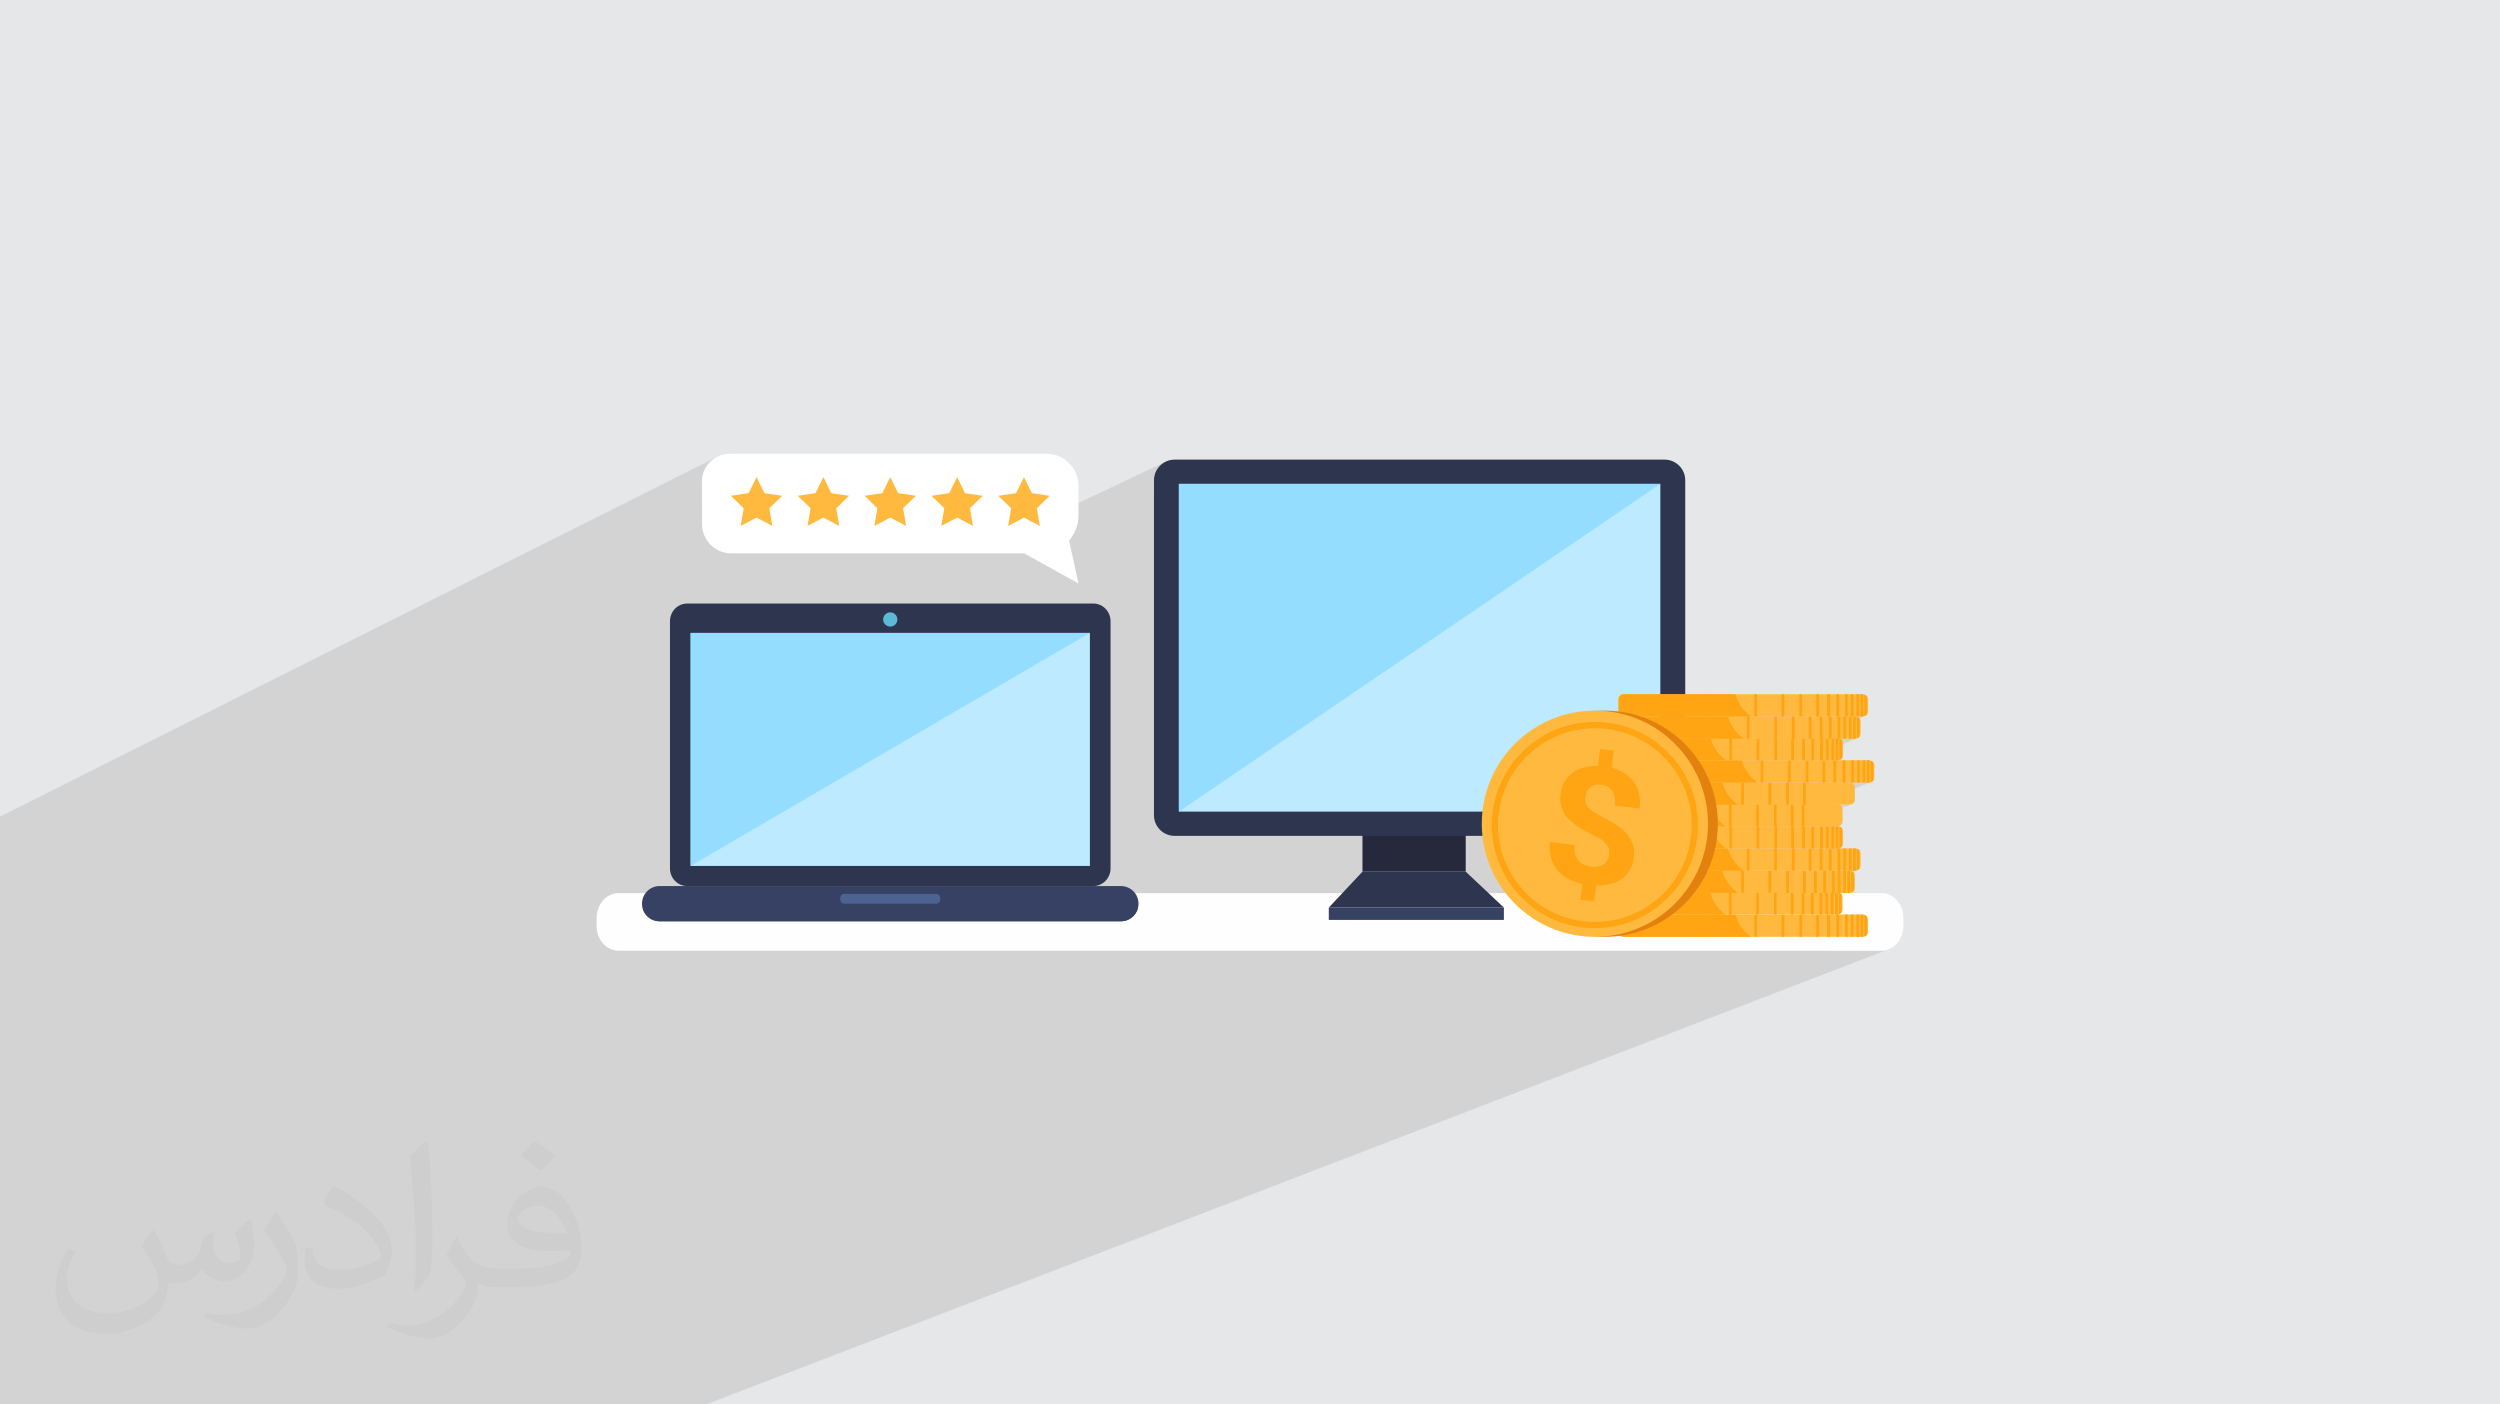<?xml version="1.0" encoding="UTF-8"?>
<!DOCTYPE svg PUBLIC "-//W3C//DTD SVG 1.1//EN" "http://www.w3.org/Graphics/SVG/1.1/DTD/svg11.dtd">
<!-- Creator: CorelDRAW 2020 (64-Bit) -->
<svg xmlns="http://www.w3.org/2000/svg" xml:space="preserve" width="94.192mm" height="52.917mm" version="1.1" style="shape-rendering:geometricPrecision; text-rendering:geometricPrecision; image-rendering:optimizeQuality; fill-rule:evenodd; clip-rule:evenodd"
viewBox="0 0 9404.92 5283.66"
 xmlns:xlink="http://www.w3.org/1999/xlink"
 xmlns:xodm="http://www.corel.com/coreldraw/odm/2003">
 <defs>
  <style type="text/css">
   <![CDATA[
    .fil0 {fill:#E6E7E8}
    .fil3 {fill:#FEFEFE}
    .fil10 {fill:#26293B;fill-rule:nonzero}
    .fil4 {fill:#2E354F;fill-rule:nonzero}
    .fil7 {fill:#364163;fill-rule:nonzero}
    .fil8 {fill:#4C6291;fill-rule:nonzero}
    .fil9 {fill:#5DBAD7;fill-rule:nonzero}
    .fil6 {fill:#94DDFF;fill-rule:nonzero}
    .fil5 {fill:#BDEAFF;fill-rule:nonzero}
    .fil13 {fill:#C0D8FB;fill-rule:nonzero}
    .fil15 {fill:#E2810E;fill-rule:nonzero}
    .fil14 {fill:#FFA412;fill-rule:nonzero}
    .fil12 {fill:#FFB93E;fill-rule:nonzero}
    .fil11 {fill:white;fill-rule:nonzero}
    .fil2 {fill:#373435;fill-opacity:0.031}
    .fil1 {fill:#2B2A29;fill-opacity:0.102}
   ]]>
  </style>
 </defs>
 <g id="Layer_x0020_1">
  <polygon class="fil0" points="-0,0 9404.92,0 9404.92,5283.66 -0,5283.66 "/>
  <path class="fil1" d="M1118.45 5283.66l-0.02 0 -4.29 0 -8.51 0 -0.67 0 -1.28 0 -2.58 0 -2.16 0 -8.5 0 -17.86 0 -0.28 0 -1.73 0 -0.02 0 -6.58 0 -5.91 0 -0.03 0 -1.78 0 -0.5 0 -0.37 0 -5.85 0 -3.35 0 -1.17 0 -3.25 0 -3.65 0 -0.41 0 -0.39 0 -2.73 0 -5.1 0 -1.79 0 -8.71 0 -3.9 0 -0.16 0 -5.16 0 -1.71 0 -1.52 0 -0.43 0 -9.47 0 -0.04 0 -4.97 0 -1.24 0 -6.94 0 -0.85 0 -0.69 0 -3.32 0 -0.09 0 -1.76 0 -4.84 0 -0.02 0 -1.57 0 -0.01 0 -0.13 0 -0.22 0 -1.15 0 -0.73 0 -0.66 0 -0.37 0 -0.83 0 -1.43 0 -1.26 0 -2.58 0 -4.6 0 -2.28 0 -5.84 0 -0.32 0 -0.74 0 -5.71 0 -2.44 0 -4.5 0 -3.56 0 -0.36 0 -1.15 0 -1.75 0 -1.71 0 -4.9 0 -0.13 0 -1.08 0 -7.22 0 -7.76 0 -8.08 0 -0.41 0 -1.55 0 -0.93 0 -7.42 0 -1 0 -1.47 0 -1.08 0 -15.53 0 -2.03 0 -2.8 0 -3.06 0 -0.03 0 -0.12 0 -0.02 0 -1.39 0 -0.01 0 -1.02 0 -1.53 0 -1.37 0 -2.25 0 -0.03 0 -1.59 0 -4.61 0 -2.88 0 -0.03 0 -1.93 0 -0.03 0 -3.52 0 -1.77 0 -2.26 0 -2 0 -2.82 0 -0.02 0 -0.05 0 -1.68 0 -1.8 0 -1.73 0 -0.34 0 -2.77 0 -0.4 0 -3.26 0 -4.36 0 -0.9 0 -0.53 0 -4.25 0 -1.89 0 -2.23 0 -10.04 0 -8.58 0 -4.38 0 -0.42 0 -3.58 0 -1.04 0 -3.79 0 -8.37 0 -6.59 0 -0.19 0 -1.86 0 -6.53 0 -1.94 0 -0.73 0 -0.67 0 -0.02 0 -1.12 0 -0.09 0 -0.67 0 -0.03 0 -1.48 0 -0.03 0 -13.04 0 -2.97 0 -0.71 0 -1.26 0 -0.7 0 -0.19 0 -0.14 0 -0.81 0 -0.07 0 -0.39 0 -0.67 0 -0.15 0 -0.05 0 -1.74 0 -1.65 0 -0.01 0 -0.13 0 -0.17 0 -0.31 0 -0.89 0 -0.02 0 -0.7 0 -0.48 0 -0.47 0 -0.88 0 -0.01 0 -5.19 0 -4.59 0 -4.6 0 -3.71 0 -1.39 0 -0.05 0 -2.37 0 -0.76 0 -4.22 0 -0.65 0 -0.89 0 -6.79 0 -5.73 0 -0.05 0 -0.35 0 -1.05 0 -0.38 0 -0.14 0 -0.02 0 -0.11 0 -1.56 0 -0.14 0 -6.05 0 -2.16 0 -3.71 0 -1.8 0 -3.13 0 -2.46 0 -7.41 0 -1.66 0 -3.06 0 -3.61 0 -1.76 0 -9.84 0 -5.23 0 -0.92 0 -2.13 0 -3.36 0 -2.88 0 -2.09 0 -0.81 0 -3.09 0 -0.05 0 -2.97 0 -1.94 0 -10.59 0 -1.05 0 -2.75 0 -2.24 0 -1.5 0 -0.02 0 -0.12 0 -3.97 0 -0.04 0 -1.81 0 -0.03 0 -0.85 0 -4.92 0 -5.98 0 -3.93 0 -5.07 0 -0.02 0 -0.17 0 -1.25 0 -0.77 0 -1.12 0 -1.23 0 -0.01 0 -1.66 0 -0.01 0 -1.91 0 -0.02 0 -0.71 0 -11.45 0 -1.38 0 -1.89 0 -5.12 0 -3.21 0 -6.54 0 -0.03 0 -0.23 0 -16.46 0 -1.18 0 -4.54 0 -0.41 0 -0.75 0 -8.43 0 -7.91 0 -4.63 0 -3.66 0 -0.03 0 -0.42 0 -12.33 0 -3.83 0 -1.85 0 -0.01 0 -2.69 0 -2.1 0 -1.12 0 -2.45 0 -1.89 0 -10.46 0 -1.23 0 -4.53 0 -3.18 0 -9.88 0 -9.16 0 -1.29 0 -2.32 0 -4.98 0 -3.41 0 -4.28 0 -0.61 0 -4.85 0 -2.92 0 -1.96 0 -5.92 0 -7.6 0 -0.67 0 -1.56 0 -13.41 0 -1.85 0 -6.18 0 -12.13 0 -1.65 0 -0.01 0 -0.62 0 -1.05 0 -3.35 0 -4.64 0 -8.31 0 -1.29 0 -21.96 0 -0.39 0 -14.15 0 -24.11 0 -3.18 0 -5.17 0 -2.16 0 -3.17 0 -1.95 0 -7.28 0 -6.21 0 -2.47 0 -34.09 0 -0.01 0 -1.86 0 -0.01 0 -28.37 0 -5.21 0 -19.04 0 -1.94 0 -9.79 0 -1.07 0 -27.42 0 -0.01 0 -1.78 0 -0.01 0 -8.04 0 -0.01 0 -0.74 0 -0.74 0 -0.02 0 -1.85 0 -0.03 0 -8.62 0 -1.21 0 -55.1 0 0 -2.62 0 -6.38 0 -0.82 0 -1.46 0 -0.11 0 -0.01 0 -0.75 0 -0.02 0 -8.4 0 -0.45 0 -8.13 0 -0.14 0 -1.34 0 -0.01 0 -0.78 0 -0.84 0 -1.83 0 -0.01 0 -2.91 0 -20.91 0 -12.18 0 -0.77 0 -8.36 0 -0.52 0 -3.17 0 -13.01 0 -86.89 0 -4.79 0 -49.84 0 -21.02 0 -51.75 0 -23.4 0 -18.72 0 -0.9 0 -135.56 0 -22.24 0 -11.63 0 -146.68 0 -6.92 0 -31.49 0 -0.01 0 -70.52 0 -8.41 0 -2.83 0 -6.49 0 -21.69 0 -17.66 0 -15.1 0 -23.86 0 -1.63 0 -146.04 0 -179.4 0 -146.67 0 -15.14 0 -9.71 0 -11.41 0 -14.05 0 -2.5 0 -21.89 0 -27.59 0 -14.87 0 -34.89 0 -2.61 0 -10.59 0 -21.04 0 -21.35 0 -15.05 0 -25.08 0 -10.43 0 -2.42 0 -6.8 0 -3.72 0 -17.13 0 -3.91 0 -11.64 0 -10.87 0 -14.41 0 -25.49 0 -11.46 0 -2.26 0 -6.28 0 -3.74 0 -0.41 0 -16.54 0 -4.5 0 -17.22 0 -6.47 0 -13.75 0 -25.9 0 -12.58 0 -2.04 0 -5.79 0 -4.56 0 -15.98 0 -4.86 0 -0.2 0 -24.92 0 -13.06 0 -26.33 0 -13.69 0 -1.85 0 -5.29 0 -4.97 0 -15.38 0 -5.68 0 -38.54 0 -0.09 0 -26.68 0 -21.23 0 -20.15 0 -77.89 0 -0.02 0 -58.61 2704.81 -1356.87 -17.75 9.64 -15.48 12.76 -12.76 15.47 -9.64 17.74 -6.09 19.61 -2.13 21.05 -0.03 0.01 0 85.31 205.08 -101.87 29.79 60.43 66.68 9.68 -13.03 12.71 168.1 -82.81 29.84 60.43 66.67 9.68 -11.62 11.32 166.64 -81.43 29.85 60.43 66.68 9.68 -10.33 10.07 165.4 -80.18 29.79 60.43 66.7 9.68 -9 8.77 164.02 -78.87 29.86 60.43 66.66 9.68 -48.26 47.04 8.71 50.73 479.49 -227.62 -13.21 7.17 -11.5 9.5 -9.51 11.5 -7.17 13.21 -4.53 14.6 -1.58 15.68 0 57.66 93.69 -44.16 1811.29 0 0 863.62 171.63 -72.21 0 36.02 85.81 -36.02 0 40.23 96.11 -40.23 0 42.82 102.61 -42.82 0 27.88 66.94 -27.88 0 26.32 63.3 -26.32 0 17.15 41.31 -17.15 0 14.29 34.45 -14.29 0 13.58 32.77 -13.58 0 8.98 21.67 -8.98 0 8.66 20.91 -8.66 0 6.53 15.74 -6.51 0 4.48 10.17 -4.2 0 0.02 -10.17 4.2 0 2.58 14.14 -5.85 0 10.99 10.17 -4.2 0 0.02 -10.17 4.2 0 11.66 13.87 -5.72 0 0.03 -13.87 5.72 0 58.4 0.01 0 1.52 -0.56 0.01 0 -0.01 0 -29.55 12.15 0 1.71 10.16 -4.18 0 0.02 -10.16 4.18 0 11.67 13.88 -5.7 0.02 0.04 -13.9 5.71 0 58.39 1.53 -0.55 -0.23 0.1 0.23 -0.09 -57.16 23.38 0 52 -0.98 1.12 -1.08 1.05 -1.16 0.98 -1.25 0.91 -1.33 0.82 -1.4 0.73 -1.46 0.65 -0.02 0 -23.66 9.65 0 6.04 34.45 -14.03 0 13.34 32.79 -13.34 0 8.81 21.66 -8.81 0 8.5 20.91 -8.5 0 6.38 15.72 -6.38 0 7 14.18 -5.76 0 22.58 13.86 -5.62 0 0.01 -13.86 5.62 0 58.51 1.5 -0.55 0.02 0 -211.45 85.36 128.95 0 0.5 0 0.49 -0.02 0.48 -0.02 0.48 -0.03 0.48 -0.04 0.47 -0.05 0.47 -0.06 0.47 -0.07 0.51 -0.08 0.51 -0.09 0.5 -0.1 0.5 -0.12 0.5 -0.12 0.49 -0.13 0.48 -0.15 0.47 -0.15 1.53 -0.56 -187.44 75.38 0 7.93 0.4 0 1.47 -0.59 0 0.59 8.31 0 -0.02 0.01 24.68 0 1.49 -0.6 0 0.6 31.28 0 1.5 -0.6 0 0.6 20.15 0 1.5 -0.6 0 0.6 19.41 0 1.5 -0.6 0 0.6 14.24 0 1.5 -0.6 0 0.6 4.47 0 0.49 0 0.48 -0.02 0.49 -0.02 0.48 -0.03 0.48 -0.05 0.48 -0.05 0.47 -0.06 0.47 -0.07 0.11 -0.01 0.1 -0.02 0.11 -0.01 0.1 -0.02 0.11 -0.02 0.1 -0.02 0.11 -0.02 0.11 -0.03 0.02 0 0.4 -0.07 0.4 -0.08 0.39 -0.09 0.39 -0.1 0.39 -0.1 0.39 -0.11 0.37 -0.12 0.37 -0.12 1.53 -0.55 -13.8 5.52 0 0.03 10.19 -4.08 0 0.02 -10.19 4.08 0 2.51 14.16 -5.67 1.53 0.56 1.47 0.65 1.4 0.74 1.33 0.83 1.25 0.9 1.16 0.98 1.07 1.05 0.98 1.12 0 11.61 3.69 -1.48 0.02 0.01 -3.71 1.49 0 55.87 -0.98 1.12 -1.08 1.05 -1.16 0.98 -1.25 0.91 -1.33 0.82 -1.4 0.74 -1.46 0.65 -8.15 3.25 0 7.01 21.64 -8.61 0 8.31 20.91 -8.31 0 6.25 15.73 -6.25 0 6.84 14.16 -5.62 1.53 0.56 1.47 0.65 1.4 0.74 1.32 0.83 1.25 0.9 1.16 0.98 1.07 1.05 0.98 1.12 0 11.61 3.71 -1.47 0.02 0.03 -3.73 1.48 0 55.85 -0.98 1.12 -1.08 1.05 -1.16 0.98 -1.24 0.91 -1.33 0.82 -1.39 0.74 -1.47 0.64 0 0.01 -22.99 9.08 0 16.36 13.89 -5.47 0.02 0.05 -13.91 5.48 0 58.63 1.53 -0.56 -0.3 0.12 0.3 -0.11 -47.77 18.75 0 4.61 13.89 -5.45 0 0.04 -13.89 5.45 0 58.65 1.53 -0.56 -0.81 0.32 0.81 -0.3 -4.57 1.79 3.71 0 0 0.02 22.55 0 0.05 -0.02 10.17 0 0 0.02 11.44 0 0.05 -0.02 10.17 0 0 0.02 10.68 0 0.05 -0.02 10.16 0 0 0.02 5.52 0 0.05 -0.02 6.34 0 0.49 0 0.49 0.02 0.48 0.02 0.48 0.03 0.48 0.04 0.48 0.05 0.47 0.06 0.43 0.07 0.04 -0.01 0 0.02 0 0.02 0.02 0 0.51 0.08 0.51 0.09 0.5 0.1 0.49 0.11 0.5 0.12 0.48 0.13 0.49 0.14 0.42 0.13 0.05 -0.02 1.54 0.56 1.47 0.65 1.4 0.75 1.32 0.82 1.25 0.91 1.16 0.97 1.07 1.05 0.98 1.12 0 0.03 0.01 0.01 0.83 1.12 0.73 1.17 0.64 1.22 0.52 1.26 0.42 1.3 0.3 1.34 0.19 1.37 0.06 1.36 0 0.04 0 47.14 -0.06 1.4 -0.19 1.37 -0.31 1.34 -0.41 1.3 -0.53 1.26 -0.63 1.22 -0.74 1.17 -0.82 1.12 -0.01 0 -0.97 1.12 -0.01 0 -1.07 1.05 -0.01 0 -1.15 0.98 -0.01 0 -1.23 0.9 -1.33 0.83 -0.01 0 -1.39 0.74 -0.01 0 -1.46 0.65 -140.31 54.34 203.19 0 16.62 -1.9 15.49 -5.42 -4454.35 1714.34 -11.43 0 -177.27 0 -0.01 0 -1.44 0 -5.09 0 -0.01 0 -7.91 0 -11.65 0 -6.51 0 -18.83 0 -28.49 0 -29.93 0 -21.42 0 -0.08 0 -14.39 0 -11.3 0 -0.1 0 -23.82 0 -0.09 0 -5.36 0 -0.05 0 -0.05 0 -3.88 0 -0.04 0 -5.48 0 -4.81 0 -0.03 0 -8.75 0 -9.28 0 -8.79 0 -9.92 0 -8.79 0 -12.65 0 -6.87 0 -3.21 0 -0.05 0 -0.04 0 -0.03 0 -1.31 0 -0.05 0 -2.62 0 -0.09 0 -1.4 0 -4.07 0 -4.73 0 -8.8 0 -3.35 0 -5.91 0 -2.88 0 -5.9 0 -9.91 0 -8.81 0 -2.27 0 -8.8 0 -8.13 0 -0.33 0 -8.79 0 -9.99 0 -10.96 0 -7.69 0 -1.11 0 -7.68 0 -3.5 0 -0.09 0 -10.11 0 -0.01 0 -0.1 0 -1.33 0 -2.64 0 -1.42 0 -4.02 0 -4.77 0 -0.07 0 -8.71 0 -0.19 0 -9.05 0 -3.02 0 -3.69 0 -2.03 0 -3.08 0 -6.77 0 -2.91 0 -5.83 0 -0.58 0 -7.06 0 -1.72 0 -10.06 0 -6.16 0 -2.57 0 -10.05 0 -5.97 0 -4.82 0 -8.73 0 -0.65 0 -5.98 0 -2.81 0 -0.96 0 -0.13 0 -4.06 0 -0.81 0 -11.32 0 -8.75 0 -8.69 0 -1.82 0 -0.01 0 -0.1 0 -1.35 0 -0.08 0 -2.59 0 -0.03 0 -2 0 -3.43 0 -3.55 0 -1.15 0 -4.17 0 -0.05 0 -4.46 0 -4.81 0 -2.74 0 -1.61 0 -1.51 0 -1.46 0 -5.72 0 -0.43 0 -2.07 0 -0.35 0 -0.18 0 -6.76 0 -1.5 0 -0.34 0 -6.67 0 -0.16 0 -3.1 0 -0.02 0 -15.21 0 -0.98 0 -8.69 0 -0.73 0 -4.58 0 -8.75 0 -4.24 0 -2.41 0 -8.69 0 -1.11 0 -8.51 0 -0.06 0 -0.01 0 -0.21 0 -8.4 0 -0.17 0 -8.1 0 -2.23 0 -5.77 0 -0.68 0 -18.31 0 -4.21 0 -6.26 0 -8.35 0 -0.41 0 -7.8 0 -2.34 0 -0.04 0 -0.83 0 -1.93 0 -0.69 0 -2.88 0 -3.29 0 -10.87 0 -4.13 0 -9.32 0 -1.51 0 -0.06 0 -0.11 0 -1.35 0 -0.74 0 -0.5 0 -0.47 0 -0.17 0 -0.73 0 -0.02 0 -1.87 0 -3.5 0 -4.71 0 -5.08 0 -3.55 0 -5.11 0 -0.17 0 -3.07 0 -0.76 0 -4.91 0 -1.94 0 -1.78 0 -5.7 0 -4.03 0 -3.99 0 -4.63 0 -0.26 0 -1.2 0 -10.65 0 -6.3 0 -0.77 0 -2.86 0 -5.76 0 -8.7 0 -6.34 0 -5.08 0 -0.46 0 -3.2 0 -5.03 0 -0.42 0 -8.53 0 -0.04 0 -1.09 0 -0.05 0 -6.15 0 -2.03 0 -8.48 0 -0.04 0 -6.67 0 -0.11 0 -1.85 0 -3.62 0 -2.2 0 -2.02 0 -2.14 0 -1.25 0 -9.77 0 -5.29 0 -0.03 0 -0.06 0 -0.13 0 -0.95 0 -0.02 0 -0.4 0 -2.6 0 -5.03 0 -2.38 0 -7.19 0 -1.5 0 -1.36 0 -0.85 0 -4.92 0 -1.21 0 -9.95 0 -1.54 0 -18.25 0 -3.9 0 -3.44 0 -9.84 0 -8.64 0 -0.61 0 -1.2 0 -7.49 0 -13.32 0 -4.98 0 -3.27 0 -0.34 0 -0.28 0 -2.39 0 -2.04 0 -11.9 0 -0.11 0 -1.36 0 -2.62 0 -5.54 0 -8.24 0 -0.35 0 -12.38 0 -8.63 0 -10.05 0 -0.02 0 -3.13 0 -10.6 0 -1.98 0 -0.18 0 -1.66 0 -0.19 0 -4.2 0 -6.73 0 -1.07 0 -9.94 0 -1.99 0 -18.38 0 -1.72 0 -1.03 0 -0.06 0 -0.01 0 -0.09 0 -0.03 0 -0.95 0 -0.41 0 -0.03 0 -0.78 0 -1.78 0 -0.02 0 -2.19 0 -0.04 0 -0.97 0 -0.82 0 -0.02 0 -0.46 0 -0.78 0 -0.02 0 -0.06 0 -0.67 0 -0.05 0 -3.83 0 -1.52 0 -6.97 0 -1.15 0 -2.16 0 -0.7 0 -2.06 0 -2.86 0 -5.67 0 -2.83 0 -5.62 0 -3.94 0 -8.48 0 -2.69 0 -4.29 0 -7.78 0 -4.08 0 -3.34 0 -1.2 0 -0.27 0 -2.07 0 -1.6 0 -4.87 0 -3.67 0 -8.21 0 -0.37 0 -3.1 0 -4.45 0 -0.05 0 -1.54 0 -0.36 0 -0.04 0 -0.48 0 -1.09 0 -0.47 0 -2.67 0 -3.73 0zm5863.09 -2091.53l0 0z"/>
  <path class="fil2" d="M578.49 4627.69c17.95,27.21 29.6,53.36 40.96,82.43 8.45,16.91 12.93,48.09 52.57,48.09 11.61,0 28.28,-3.42 43.06,-11.61 16.63,-8.73 29.32,-21.94 35.94,-42l15.85 -53.36 38.57 -19.02 2.64 2.64c-5.27,20.09 -6.59,39.36 -6.59,54.43 0,44.63 38.57,61.56 69.22,61.56 17.95,0 34.09,-8.73 34.09,-25.11 0,-21.13 -8.98,-57.06 -20.62,-89.29 17.95,-17.95 35.94,-35.94 56.53,-50.47l3.17 1.6c8.98,38.04 14,75.56 14,100.66 0,24.57 -10.83,51.79 -19.81,69.49 -18.49,34.87 -51.25,62.62 -90.87,62.62 -30.1,0 -63.65,-15.07 -86.66,-43.06l-1.32 0c-21.66,26.96 -55.22,51.25 -108.86,51.25l-16.63 0c-2.64,35.41 -10.29,60.49 -21.94,82.95 -31.95,62.34 -126.81,106.47 -216.1,106.47 -124.17,0 -186.51,-71.59 -186.51,-166.96 0,-58.91 19.27,-113.6 48.88,-152.42l24.29 10.04c-18.49,35.41 -30.91,68.68 -30.91,101.45 0,89.29 72.66,131.83 156.4,131.83 77.68,0 173.83,-49.41 191.28,-106.72 -6.59,-62.62 -30.1,-91.93 -66.04,-148.99 10.83,-19.02 24.83,-38.04 42.28,-58.38l3.17 0 0 0 0 0 -0.02 -0.09zm1432.13 -336.04c26.15,16.39 51.79,35.66 76.87,57.85 -14,19.81 -31.45,37.79 -53.11,53.64 -25.11,-20.34 -50.19,-37.79 -75.84,-56.27 17.42,-19.55 34.62,-38.29 52.04,-55.22l0 0 0 0 0 0 0 0 0 0 0.03 0zm13.47 244.11c-42.28,0 -76.87,27.75 -76.87,48.34 0,44.13 84.53,57.85 185.72,57.31 -12.68,-51.79 -57.06,-105.68 -108.86,-105.68l0.01 0.03zm-94.86 236.19c54.96,0 103.04,-1.6 139.74,-10.83 40.96,-10.29 75.56,-30.91 75.56,-45.17 0,-3.7 0,-8.19 -1.32,-11.89 -22.98,2.11 -49.41,2.11 -72.38,2.11 -74.49,0 -131.55,-16.91 -154.02,-58.66 -5.55,-11.61 -9.51,-24.57 -9.51,-39.36 0,-40.43 17.42,-79.79 48.09,-107 25.61,-22.45 53.89,-36.44 82.67,-36.44 52.04,0 93.51,41.75 122.57,107.54 15.85,35.94 26.68,77.4 26.68,129.72 0,34.87 -9.51,64.19 -31.17,85.85 -40.43,39.11 -114.92,53.89 -229.04,53.89l-51.79 0 0 0 -13.47 0c-28.28,0 -48.62,-5.02 -64.72,-17.42l-2.64 0c0.79,6.59 1.32,12.93 1.32,19.02 0,25.61 -8.45,58.38 -25.61,84.53 -50.72,75.3 -105.68,108.04 -153.24,108.04 -48.09,0 -107,-18.49 -160.11,-42.54l9.51 -18.49c17.17,7.13 40.96,11.89 73.7,11.89 85.85,0 198.66,-82.43 212.66,-163 -3.17,-6.59 -8.98,-15.32 -17.17,-24.57 -25.11,-29.85 -40.96,-54.68 -55.75,-80.83 12.68,-25.11 24.29,-45.17 35.13,-63.4l4.49 -0.53c36.72,74.77 69.99,117.55 144.23,117.55l11.61 0 0 0 53.89 0 0 0 0 0 0 0 0 0 0 0 0.09 0.01zm-371.98 79c6.34,-34.34 6.87,-72.91 6.87,-108.86l0 -53.36c0,-99.6 -12.68,-244.36 -22.98,-338.68 17.95,-19.27 43.06,-42 62.87,-57.31l5.81 1.6c13.47,118.62 16.63,256 16.63,383.06 0,33.3 -1.32,65.79 -4.49,89.55 -1.85,30.1 -19.27,52.83 -56.53,87.7l-8.19 -3.7zm-382.8 -157.19c1.85,46.77 24.83,83.49 105.15,83.49 49.93,0 92.19,-12.93 138.96,-35.13 8.45,-3.7 12.93,-8.73 12.93,-12.93 0,-29.32 -22.45,-68.15 -60.23,-103.55 -36.72,-33.3 -85.34,-62.62 -130.76,-82.18 -15.6,-6.59 -20.62,-13.47 -20.62,-20.09 0,-13.47 17.95,-41.75 32.77,-62.09l5.02 -0.53c52.04,27.21 110.17,67.64 153.24,112.53 39.11,41.47 63.4,83.49 63.4,129.19 0,33.81 -10.29,65.51 -26.96,95.11 -57.06,28.79 -117.83,50.72 -178.06,50.72 -73.17,0 -123.1,-34.34 -123.1,-114.92 0,-8.73 0,-22.19 3.17,-39.64l25.11 0 0 0 0 0 0 0 0 0 0 0 -0.02 0zm-132.37 -132.9l45.45 73.45c16.63,27.21 32.23,56.81 32.23,103.55l0 59.7c0,48.34 -30.91,100.13 -80.83,151.38 -39.11,34.62 -73.7,49.41 -105.68,49.41 -47.55,0 -101.98,-14.79 -164.85,-41.75l7.13 -18.49c19.81,5.27 42.79,9.77 71.06,9.77 90.36,-0.53 182.8,-66.57 225.08,-147.15 5.02,-9.26 6.87,-17.95 6.87,-24.04 0,-9.26 -5.02,-19.55 -8.98,-28.79 -22.98,-43.31 -48.62,-82.95 -76.87,-119.68 14.79,-23.25 29.6,-45.7 45.7,-67.9l3.7 0.53 0 0 0 0 0 0 0 0 0 0 -0.02 0.01z"/>
  <g id="_2689856762384">
   <path class="fil3" d="M2326.94 3359.9l4751.02 0c45.56,0 82.51,41.7 82.51,93.12l0 30.49c0,51.4 -36.94,93.12 -82.51,93.12l-4751.02 0c-45.54,0 -82.49,-41.72 -82.49,-93.14l0 -30.46c0,-51.44 36.94,-93.14 82.51,-93.14l-0.02 0.01z"/>
   <g>
    <path class="fil4" d="M4177.84 3266.72c0,36.76 -28.88,66.56 -64.49,66.56l-1528.46 0c-35.64,0 -64.49,-29.79 -64.49,-66.56l0 -929.61c0,-36.77 28.88,-66.57 64.49,-66.57l1528.46 0c35.62,0 64.49,29.79 64.49,66.57l0 929.61z"/>
    <polygon class="fil5" points="4100.15,3257.59 2598.11,3257.59 2598.11,2381 4100.15,2381 "/>
    <polygon class="fil6" points="2598.11,3257.59 2598.11,2381 4100.15,2381 "/>
    <path class="fil7" d="M4283.03 3399.57c0,36.61 -29.68,66.28 -66.29,66.28l-1735.27 0c-36.62,0 -66.3,-29.68 -66.3,-66.28 0,-36.62 29.7,-66.3 66.3,-66.3l1735.27 0c36.61,0 66.29,29.67 66.29,66.3z"/>
    <path class="fil7" d="M2417.84 3417.64c7.88,27.79 33.32,48.22 63.64,48.22l1735.27 0c30.31,0 55.77,-20.41 63.64,-48.22l-1862.56 0 0 0z"/>
    <path class="fil8" d="M3537.56 3381.21c0,10.12 -6.52,18.36 -14.58,18.36l-347.75 0c-8.06,0 -14.58,-8.2 -14.58,-18.36 0,-10.1 6.52,-18.32 14.58,-18.32l347.75 0c8.06,0 14.58,8.2 14.58,18.32z"/>
    <path class="fil9" d="M3375.89 2330.4c0,14.8 -11.98,26.79 -26.79,26.79 -14.77,0 -26.75,-11.99 -26.75,-26.79 0,-14.79 11.99,-26.79 26.75,-26.79 14.8,0 26.79,12 26.79,26.79z"/>
   </g>
   <g>
    <polygon class="fil10" points="5513.97,3279.14 5125.55,3279.14 5125.55,3118.7 5513.97,3118.7 "/>
    <polygon class="fil4" points="5513.97,3279.14 5125.55,3279.14 4998.88,3414.24 5657.53,3414.24 "/>
    <path class="fil4" d="M6339.84 3066.75c0,42.94 -34.82,77.77 -77.76,77.77l-1843.14 0c-42.94,0 -77.77,-34.83 -77.77,-77.77l0 -1259.88c0,-42.95 34.83,-77.76 77.77,-77.76l1843.14 0c42.94,0 77.76,34.83 77.76,77.76l0 1259.88z"/>
    <polygon class="fil5" points="6246.14,3053.25 4434.86,3053.25 4434.86,1820.36 6246.14,1820.36 "/>
    <polygon class="fil6" points="4434.86,3053.25 4434.86,1820.36 6246.14,1820.36 "/>
    <polygon class="fil7" points="4998.88,3460.68 5657.53,3460.68 5657.53,3414.24 4998.88,3414.24 "/>
   </g>
   <g>
    <path class="fil11" d="M2640.96 1811.5c0,-57.68 46.81,-104.47 104.51,-104.47l1191.19 0c66.62,0 120.58,53.99 120.58,120.58l0 111.58c0,35.83 -13.42,68.66 -35.42,93.77l35.42 162.04 -204.43 -113.28 -1101.48 0c-60.97,0 -110.39,-49.4 -110.39,-110.34l0 -159.9 0.03 0.02z"/>
    <g>
     <polygon class="fil12" points="3852.2,1794.95 3822.4,1855.38 3755.67,1865.06 3803.94,1912.1 3792.55,1978.51 3852.2,1947.15 3911.86,1978.51 3900.46,1912.1 3948.72,1865.06 3882.06,1855.38 "/>
     <polygon class="fil12" points="3600.68,1794.95 3570.8,1855.38 3504.14,1865.06 3552.4,1912.1 3541.01,1978.51 3600.68,1947.15 3660.32,1978.51 3648.93,1912.1 3697.17,1865.06 3630.47,1855.38 "/>
     <polygon class="fil12" points="3349.08,1794.95 3319.28,1855.38 3252.61,1865.06 3300.86,1912.1 3289.48,1978.51 3349.08,1947.15 3408.73,1978.51 3397.34,1912.1 3445.61,1865.06 3378.93,1855.38 "/>
     <polygon class="fil12" points="3097.55,1794.95 3067.74,1855.38 3001.03,1865.06 3049.29,1912.1 3037.88,1978.51 3097.55,1947.15 3157.19,1978.51 3145.8,1912.1 3194.06,1865.06 3127.4,1855.38 "/>
     <polygon class="fil12" points="2846.01,1794.95 2816.16,1855.38 2749.48,1865.06 2797.75,1912.1 2786.36,1978.51 2846.01,1947.15 2905.66,1978.51 2894.26,1912.1 2942.49,1865.06 2875.81,1855.38 "/>
    </g>
   </g>
   <g>
    <path class="fil13" d="M6118.6 3417.78l-333.36 0 0 -364.17c0,-86.34 69.99,-156.34 156.36,-156.34l29.69 0c81.35,0 147.31,65.96 147.31,147.31l0 373.2z"/>
    <path class="fil13" d="M6716.1 3157.52l-157.35 0 0 -171.93c0,-40.75 33.04,-73.8 73.82,-73.8l14 0c38.42,0 69.55,31.13 69.55,69.55l0 176.16 -0.02 0.01z"/>
    <path class="fil12" d="M7027.4 3458.69l0 47.18c0,3.76 -1.37,7.25 -3.68,10.16 -2.49,3.07 -6.01,5.45 -10.17,6.82 -1.27,0.42 -2.58,0.73 -3.95,0.94 -1.25,0.18 -2.53,0.29 -3.83,0.29l-895.21 0c-11.54,0 -21.06,-7.69 -21.65,-17.25 0,-0.31 -0.02,-0.63 -0.02,-0.94l0 -47.18c0,-0.31 0.02,-0.63 0.02,-0.94 0.59,-9.57 10.09,-17.24 21.65,-17.24l895.21 0c1.31,0 2.59,0.09 3.83,0.3 1.37,0.2 2.68,0.51 3.95,0.92 4.17,1.37 7.7,3.76 10.17,6.82 2.34,2.92 3.68,6.39 3.68,10.16l0 -0.04z"/>
    <path class="fil14" d="M6587.82 3524.08l-479.61 0c-10.3,0 -18.78,-7.7 -19.3,-17.26 0,-0.31 -0.02,-0.62 -0.02,-0.94l0 -47.18c0,-0.31 0.02,-0.63 0.02,-0.94 0.52,-9.57 9.01,-17.23 19.3,-17.23l420.71 0c6.73,24.6 22.38,58.62 58.9,83.57l0 -0.02z"/>
    <polygon class="fil14" points="6908.31,3524.08 6918.49,3524.08 6918.49,3440.51 6908.31,3440.51 "/>
    <polygon class="fil14" points="6873.86,3524.08 6884.04,3524.08 6884.04,3440.51 6873.86,3440.51 "/>
    <polygon class="fil14" points="6832.56,3524.08 6842.74,3524.08 6842.74,3440.51 6832.56,3440.51 "/>
    <polygon class="fil14" points="6769.25,3524.08 6779.43,3524.08 6779.43,3440.51 6769.25,3440.51 "/>
    <polygon class="fil14" points="6702.31,3524.08 6712.49,3524.08 6712.49,3440.51 6702.31,3440.51 "/>
    <polygon class="fil14" points="6599.7,3524.08 6609.85,3524.08 6609.85,3440.51 6599.7,3440.51 "/>
    <polygon class="fil14" points="6503.58,3524.08 6513.75,3524.08 6513.75,3440.51 6503.58,3440.51 "/>
    <polygon class="fil14" points="6417.77,3524.08 6427.95,3524.08 6427.95,3440.51 6417.77,3440.51 "/>
    <polygon class="fil14" points="6941.08,3524.08 6951.26,3524.08 6951.26,3440.51 6941.08,3440.51 "/>
    <polygon class="fil14" points="6962.75,3524.08 6972.92,3524.08 6972.92,3440.51 6962.75,3440.51 "/>
    <polygon class="fil14" points="6983.66,3524.08 6993.82,3524.08 6993.82,3440.51 6983.66,3440.51 "/>
    <path class="fil14" d="M7009.57 3440.79l0 82.99c-1.25,0.18 -2.53,0.3 -3.83,0.3l-6.34 0 0 -83.57 6.34 0c1.31,0 2.59,0.08 3.83,0.3l0 -0.02z"/>
    <path class="fil14" d="M7023.71 3448.53l0 67.51c-2.49,3.07 -6.02,5.45 -10.17,6.82l0 -81.15c4.17,1.37 7.7,3.76 10.17,6.82z"/>
    <path class="fil12" d="M6931.71 3375.12l0 47.18c0,3.76 -1.37,7.25 -3.71,10.16 -2.49,3.07 -6.02,5.45 -10.17,6.82 -1.28,0.42 -2.59,0.74 -3.96,0.94 -1.25,0.18 -2.53,0.29 -3.82,0.29l-895.22 0c-11.53,0 -21.06,-7.69 -21.63,-17.27 -0.02,-0.31 -0.03,-0.63 -0.03,-0.94l0 -47.18c0,-0.31 0.02,-0.63 0.03,-0.94 0.57,-9.57 10.09,-17.24 21.63,-17.24l895.22 0c0.59,0 1.16,0 1.73,0.06 0.23,0.02 0.49,0.05 0.7,0.06 0.28,0.03 0.55,0.05 0.81,0.1l0.57 0.1c1.37,0.19 2.69,0.51 3.96,0.92l0.56 0.19 0.55 0.19c0.37,0.13 0.73,0.3 1.11,0.45 0.19,0.1 0.39,0.18 0.6,0.3l0.56 0.28c0.37,0.18 0.71,0.36 1.04,0.54 0.37,0.22 0.74,0.45 1.1,0.7 0.3,0.18 0.58,0.37 0.86,0.57l0.05 0.05 0.56 0.4c0.52,0.43 1.06,0.89 1.56,1.37l0.42 0.43 0.43 0.42c0.27,0.31 0.53,0.63 0.81,0.94 2.35,2.9 3.71,6.4 3.71,10.16l0 -0.04z"/>
    <path class="fil14" d="M6492.09 3440.51l-479.59 0c-10.31,0 -18.78,-7.7 -19.3,-17.27 -0.02,-0.32 -0.03,-0.63 -0.03,-0.94l0 -47.19c0,-0.31 0.01,-0.63 0.03,-0.94 0.52,-9.57 9.01,-17.23 19.3,-17.23l420.69 0c0.19,0.67 0.37,1.37 0.57,2.05 7.03,24.41 22.82,57.24 58.33,81.52l0 0.01z"/>
    <polygon class="fil14" points="6812.6,3440.51 6822.77,3440.51 6822.77,3356.93 6812.6,3356.93 "/>
    <polygon class="fil14" points="6778.15,3440.51 6788.32,3440.51 6788.32,3356.93 6778.15,3356.93 "/>
    <polygon class="fil14" points="6736.84,3440.51 6747.03,3440.51 6747.03,3356.93 6736.84,3356.93 "/>
    <polygon class="fil14" points="6673.53,3440.51 6683.69,3440.51 6683.69,3356.93 6673.53,3356.93 "/>
    <polygon class="fil14" points="6606.6,3440.51 6616.77,3440.51 6616.77,3356.93 6606.6,3356.93 "/>
    <polygon class="fil14" points="6503.97,3440.51 6514.14,3440.51 6514.14,3356.93 6503.97,3356.93 "/>
    <polygon class="fil14" points="6407.86,3440.51 6418.03,3440.51 6418.03,3356.93 6407.86,3356.93 "/>
    <polygon class="fil14" points="6322.07,3440.51 6332.23,3440.51 6332.23,3356.93 6322.07,3356.93 "/>
    <polygon class="fil14" points="6845.37,3440.51 6855.56,3440.51 6855.56,3356.93 6845.37,3356.93 "/>
    <polygon class="fil14" points="6867.03,3440.51 6877.2,3440.51 6877.2,3356.93 6867.03,3356.93 "/>
    <polygon class="fil14" points="6887.93,3440.51 6898.11,3440.51 6898.11,3356.93 6887.93,3356.93 "/>
    <path class="fil14" d="M6913.85 3357.2l0 83c-1.25,0.19 -2.54,0.28 -3.83,0.28l-6.34 0 0 -83.57 6.34 0c1.3,0 2.59,0.11 3.83,0.29z"/>
    <path class="fil14" d="M6927.99 3364.96l0 67.49c-2.49,3.07 -6.02,5.45 -10.17,6.82l0 -81.15c4.17,1.37 7.69,3.77 10.17,6.82l0 0.02z"/>
    <path class="fil12" d="M6977.95 3293.59l0 47.19c0,3.77 -1.37,7.28 -3.71,10.16 -2.47,3.05 -6.02,5.46 -10.17,6.81 -1.25,0.43 -2.6,0.74 -3.95,0.94 -1.25,0.18 -2.5,0.3 -3.83,0.3l-895.21 0c-3.6,0 -7.01,-0.76 -9.99,-2.06 -6.33,-2.79 -10.86,-8.13 -11.57,-14.37 -0.03,-0.28 -0.06,-0.56 -0.06,-0.83 0,-0.31 -0.03,-0.63 -0.03,-0.94l0 -47.18c0,-0.31 0.02,-0.63 0.03,-0.94 0.58,-9.57 10.09,-17.23 21.65,-17.23l895.21 0c1.32,0 2.59,0.09 3.83,0.29 1.36,0.22 2.71,0.52 3.95,0.94 4.16,1.34 7.73,3.73 10.17,6.81 2.35,2.92 3.71,6.39 3.71,10.15l-0.02 -0.05z"/>
    <path class="fil14" d="M6538.34 3358.97l-479.59 0c-3.21,0 -6.24,-0.76 -8.91,-2.05 -5.66,-2.8 -9.71,-8.14 -10.34,-14.38 -0.03,-0.28 -0.06,-0.56 -0.06,-0.83 0,-0.31 -0.04,-0.63 -0.04,-0.94l0 -47.18c0,-0.31 0.02,-0.63 0.04,-0.94 0.52,-9.57 9.01,-17.23 19.3,-17.23l420.71 0c6.52,23.92 21.51,56.78 55.96,81.51 0.96,0.71 1.95,1.37 2.93,2.06l0.01 -0.02z"/>
    <polygon class="fil14" points="6858.85,3358.97 6869.01,3358.97 6869.01,3275.4 6858.85,3275.4 "/>
    <polygon class="fil14" points="6824.4,3358.97 6834.56,3358.97 6834.56,3275.4 6824.4,3275.4 "/>
    <polygon class="fil14" points="6783.09,3358.97 6793.27,3358.97 6793.27,3275.4 6783.09,3275.4 "/>
    <polygon class="fil14" points="6719.79,3358.97 6729.96,3358.97 6729.96,3275.4 6719.79,3275.4 "/>
    <polygon class="fil14" points="6652.84,3358.97 6663.02,3358.97 6663.02,3275.4 6652.84,3275.4 "/>
    <polygon class="fil14" points="6550.2,3358.97 6560.4,3358.97 6560.4,3275.4 6550.2,3275.4 "/>
    <polygon class="fil14" points="6454.11,3358.97 6464.28,3358.97 6464.28,3275.4 6454.11,3275.4 "/>
    <polygon class="fil14" points="6368.32,3358.97 6378.49,3358.97 6378.49,3275.4 6368.32,3275.4 "/>
    <polygon class="fil14" points="6891.63,3358.97 6901.8,3358.97 6901.8,3275.4 6891.63,3275.4 "/>
    <polygon class="fil14" points="6913.27,3358.97 6923.45,3358.97 6923.45,3275.4 6913.27,3275.4 "/>
    <polygon class="fil14" points="6934.21,3358.97 6944.35,3358.97 6944.35,3275.4 6934.21,3275.4 "/>
    <path class="fil14" d="M6960.1 3275.7l0 82.99c-1.25,0.18 -2.5,0.3 -3.83,0.3l-6.34 0 0 -83.57 6.34 0c1.32,0 2.59,0.1 3.83,0.3l0 -0.02z"/>
    <path class="fil14" d="M6974.23 3283.44l0 67.5c-2.47,3.08 -6.02,5.47 -10.17,6.82l0 -81.14c4.16,1.37 7.73,3.74 10.17,6.82z"/>
    <path class="fil12" d="M6999.39 3210.02l0 47.19c0,3.77 -1.36,7.28 -3.71,10.16 -2.49,3.05 -6.01,5.46 -10.16,6.81 -1.29,0.43 -2.6,0.74 -3.96,0.94 -1.25,0.18 -2.5,0.28 -3.83,0.28l-895.21 0c-11.54,0 -21.04,-7.7 -21.63,-17.25 -0.02,-0.31 -0.04,-0.63 -0.04,-0.94l0 -47.19c0,-0.31 0.02,-0.63 0.04,-0.94 0.54,-8.86 8.71,-16.09 19.08,-17.1 0.84,-0.08 1.67,-0.13 2.56,-0.13l895.22 0c1.31,0 2.58,0.1 3.82,0.3 1.37,0.19 2.69,0.51 3.96,0.94 4.16,1.35 7.69,3.74 10.17,6.8 2.35,2.92 3.71,6.4 3.71,10.16l-0.02 -0.03z"/>
    <path class="fil14" d="M6559.79 3275.4l-479.59 0c-10.3,0 -18.78,-7.7 -19.31,-17.25 -0.01,-0.31 -0.03,-0.63 -0.03,-0.94l0 -47.19c0,-0.31 0.02,-0.63 0.03,-0.94 0.48,-8.83 7.8,-16.09 17.02,-17.1 0.74,-0.08 1.52,-0.13 2.29,-0.13l420.72 0 0.02 0.13c6.75,24.58 22.4,58.52 58.85,83.44l0 -0.02z"/>
    <polygon class="fil14" points="6880.29,3275.4 6890.47,3275.4 6890.47,3191.84 6880.29,3191.84 "/>
    <polygon class="fil14" points="6845.85,3275.4 6856.02,3275.4 6856.02,3191.84 6845.85,3191.84 "/>
    <polygon class="fil14" points="6804.54,3275.4 6814.71,3275.4 6814.71,3191.84 6804.54,3191.84 "/>
    <polygon class="fil14" points="6741.21,3275.4 6751.41,3275.4 6751.41,3191.84 6741.21,3191.84 "/>
    <polygon class="fil14" points="6674.3,3275.4 6684.46,3275.4 6684.46,3191.84 6674.3,3191.84 "/>
    <polygon class="fil14" points="6571.66,3275.4 6581.85,3275.4 6581.85,3191.84 6571.66,3191.84 "/>
    <polygon class="fil14" points="6475.56,3275.4 6485.73,3275.4 6485.73,3191.84 6475.56,3191.84 "/>
    <polygon class="fil14" points="6389.77,3275.4 6399.94,3275.4 6399.94,3191.84 6389.77,3191.84 "/>
    <polygon class="fil14" points="6913.08,3275.4 6923.25,3275.4 6923.25,3191.84 6913.08,3191.84 "/>
    <polygon class="fil14" points="6934.72,3275.4 6944.9,3275.4 6944.9,3191.84 6934.72,3191.84 "/>
    <polygon class="fil14" points="6955.63,3275.4 6965.8,3275.4 6965.8,3191.84 6955.63,3191.84 "/>
    <path class="fil14" d="M6981.54 3192.13l0 82.96c-1.25,0.19 -2.5,0.3 -3.82,0.3l-6.36 0 0 -83.55 6.36 0c1.31,0 2.58,0.09 3.82,0.29l0 0z"/>
    <path class="fil14" d="M6995.68 3199.88l0 67.5c-2.49,3.08 -6.01,5.45 -10.16,6.82l0 -81.14c4.15,1.36 7.69,3.76 10.16,6.82z"/>
    <path class="fil12" d="M6933.57 3126.57l0 47.18c0,3.77 -1.37,7.25 -3.71,10.16 -2.49,3.08 -6.03,5.45 -10.17,6.82 -1.28,0.43 -2.6,0.74 -3.95,0.94 -0.43,0.03 -0.86,0.11 -1.25,0.15 -0.22,0.02 -0.47,0.05 -0.71,0.05 -0.23,0.02 -0.48,0.05 -0.69,0.05 -0.41,0.03 -0.8,0.03 -1.17,0.03l-895.22 0c-11.53,0 -21.05,-7.69 -21.64,-17.25 -0.02,-0.31 -0.03,-0.63 -0.03,-0.94l0 -47.18c0,-0.31 0.01,-0.63 0.03,-0.94 0.02,-0.27 0.03,-0.52 0.06,-0.76 0.86,-7.71 7.52,-14.07 16.25,-15.93 0.21,-0.06 0.44,-0.1 0.66,-0.13 1.5,-0.3 3.08,-0.43 4.68,-0.43l895.22 0c0.67,0 1.31,0.02 1.95,0.07 0.3,0.02 0.58,0.05 0.86,0.06l0.02 0c0.34,0.05 0.67,0.1 1,0.15 1.37,0.2 2.68,0.51 3.96,0.92 4.15,1.37 7.69,3.76 10.16,6.82 2.36,2.92 3.71,6.4 3.71,10.16l-0.02 -0.01z"/>
    <path class="fil14" d="M6493.97 3191.97l-479.61 0c-10.28,0 -18.78,-7.7 -19.3,-17.26 -0.02,-0.31 -0.03,-0.63 -0.03,-0.94l0 -47.18c0,-0.31 0.01,-0.63 0.03,-0.94 0.02,-0.27 0.03,-0.51 0.06,-0.76 0.77,-7.87 6.97,-14.33 15.01,-16.04 0.28,-0.07 0.54,-0.13 0.82,-0.15 1.12,-0.2 2.26,-0.28 3.41,-0.28l420.72 0 0.15 0.58c6.81,24.5 22.46,58.11 58.56,82.84l0.18 0.13 0 -0.01z"/>
    <polygon class="fil14" points="6814.47,3191.97 6824.64,3191.97 6824.64,3108.39 6814.47,3108.39 "/>
    <polygon class="fil14" points="6780.02,3191.97 6790.21,3191.97 6790.21,3108.39 6780.02,3108.39 "/>
    <polygon class="fil14" points="6738.72,3191.97 6748.89,3191.97 6748.89,3108.39 6738.72,3108.39 "/>
    <polygon class="fil14" points="6675.41,3191.97 6685.58,3191.97 6685.58,3108.39 6675.41,3108.39 "/>
    <polygon class="fil14" points="6608.47,3191.97 6618.65,3191.97 6618.65,3108.39 6608.47,3108.39 "/>
    <polygon class="fil14" points="6505.85,3191.97 6516.03,3191.97 6516.03,3108.39 6505.85,3108.39 "/>
    <polygon class="fil14" points="6409.74,3191.97 6419.93,3191.97 6419.93,3108.39 6409.74,3108.39 "/>
    <polygon class="fil14" points="6323.97,3191.97 6334.14,3191.97 6334.14,3108.39 6323.97,3108.39 "/>
    <polygon class="fil14" points="6847.25,3191.97 6857.43,3191.97 6857.43,3108.39 6847.25,3108.39 "/>
    <polygon class="fil14" points="6868.9,3191.97 6879.08,3191.97 6879.08,3108.39 6868.9,3108.39 "/>
    <polygon class="fil14" points="6889.81,3191.97 6899.99,3191.97 6899.99,3108.39 6889.81,3108.39 "/>
    <path class="fil14" d="M6915.74 3108.67l0 82.99c-1.25,0.19 -2.5,0.3 -3.83,0.3l-6.36 0 0 -83.57 6.36 0c1.32,0 2.57,0.11 3.83,0.3l0 -0.02z"/>
    <path class="fil14" d="M6929.88 3116.43l0 67.5c-2.49,3.08 -6.03,5.45 -10.17,6.82l0 -81.14c4.16,1.36 7.7,3.76 10.17,6.82z"/>
    <path class="fil12" d="M6931.71 3043.59l0 47.2c0,3.76 -1.37,7.25 -3.71,10.15 -2.49,3.08 -6.02,5.46 -10.17,6.81 -0.97,0.33 -2.04,0.61 -3.1,0.79l-0.02 0c-0.3,0.07 -0.56,0.12 -0.85,0.15 -1.25,0.2 -2.54,0.3 -3.83,0.3l-895.21 0c-0.94,0 -1.9,-0.05 -2.8,-0.15 -0.37,-0.05 -0.73,-0.1 -1.07,-0.15 -9.74,-1.5 -17.26,-8.46 -17.77,-16.94 -0.02,-0.31 -0.03,-0.64 -0.03,-0.94l0 -47.2c0,-0.31 0.02,-0.61 0.03,-0.92 0.58,-9.57 10.09,-17.26 21.64,-17.26l895.21 0c0.59,0 1.17,0.04 1.73,0.07 0.23,0.02 0.49,0.03 0.71,0.03 0.28,0.03 0.54,0.07 0.8,0.12l0.58 0.06c1.36,0.2 2.68,0.51 3.95,0.94l0.56 0.18 0.56 0.2c0.36,0.15 0.72,0.31 1.1,0.44 0.38,0.19 0.77,0.37 1.15,0.56 0.37,0.18 0.71,0.36 1.04,0.56 0.38,0.21 0.74,0.45 1.1,0.69 0.3,0.18 0.58,0.37 0.86,0.56l0.05 0.05 0.56 0.43c0.52,0.39 1.07,0.87 1.56,1.33l0.43 0.43 0.42 0.45c0.27,0.3 0.53,0.61 0.81,0.92 2.35,2.92 3.71,6.39 3.71,10.15l0.02 0z"/>
    <path class="fil14" d="M6492.09 3108.98l-479.59 0c-0.39,0 -0.77,0 -1.13,-0.04 -0.43,-0.02 -0.82,-0.06 -1.23,-0.11 -9.22,-1.07 -16.47,-8.31 -16.94,-17.11 -0.02,-0.31 -0.03,-0.64 -0.03,-0.94l0 -47.2c0,-0.31 0.01,-0.61 0.03,-0.92 0.52,-9.57 9.01,-17.25 19.3,-17.25l420.69 0c0.19,0.69 0.37,1.36 0.57,2.05 6.97,24.22 22.56,56.72 57.46,80.94 0.3,0.2 0.59,0.38 0.87,0.58l0 0.01z"/>
    <polygon class="fil14" points="6778.15,3108.98 6788.32,3108.98 6788.32,3025.39 6778.15,3025.39 "/>
    <polygon class="fil14" points="6736.84,3108.98 6747.03,3108.98 6747.03,3025.39 6736.84,3025.39 "/>
    <polygon class="fil14" points="6673.53,3108.98 6683.69,3108.98 6683.69,3025.39 6673.53,3025.39 "/>
    <polygon class="fil14" points="6606.6,3108.98 6616.77,3108.98 6616.77,3025.39 6606.6,3025.39 "/>
    <polygon class="fil14" points="6503.97,3108.98 6514.14,3108.98 6514.14,3025.39 6503.97,3025.39 "/>
    <polygon class="fil14" points="6407.86,3108.98 6418.03,3108.98 6418.03,3025.39 6407.86,3025.39 "/>
    <polygon class="fil14" points="6322.07,3108.98 6332.23,3108.98 6332.23,3025.39 6322.07,3025.39 "/>
    <path class="fil12" d="M6977.95 2962.09l0 47.19c0,3.74 -1.37,7.24 -3.71,10.15 -2.47,3.08 -6.02,5.45 -10.17,6.81 -1.25,0.42 -2.6,0.74 -3.95,0.94 -1.25,0.19 -2.5,0.29 -3.83,0.29l-895.21 0c-3.6,0 -7.01,-0.73 -9.99,-2.05 -6.33,-2.78 -10.86,-8.14 -11.57,-14.38 -0.03,-0.28 -0.06,-0.54 -0.06,-0.8 0,-0.31 -0.03,-0.63 -0.03,-0.94l0 -47.19c0,-0.31 0.02,-0.63 0.03,-0.94 0.58,-9.56 10.09,-17.25 21.65,-17.25l895.21 0c1.32,0 2.59,0.12 3.83,0.3 1.36,0.19 2.71,0.51 3.95,0.94 4.16,1.33 7.73,3.74 10.17,6.79 2.35,2.91 3.71,6.39 3.71,10.16l-0.02 -0.03z"/>
    <path class="fil14" d="M6538.34 3027.47l-479.59 0c-3.21,0 -6.24,-0.74 -8.91,-2.06 -5.66,-2.78 -9.71,-8.13 -10.34,-14.38 -0.03,-0.27 -0.06,-0.54 -0.06,-0.8 0,-0.31 -0.04,-0.63 -0.04,-0.94l0 -47.18c0,-0.31 0.02,-0.63 0.04,-0.94 0.52,-9.57 9.01,-17.26 19.3,-17.26l420.71 0c6.52,23.93 21.51,56.79 55.96,81.52 0.96,0.7 1.95,1.38 2.93,2.06l0.01 -0.02z"/>
    <polygon class="fil14" points="6783.09,3027.47 6793.27,3027.47 6793.27,2943.89 6783.09,2943.89 "/>
    <polygon class="fil14" points="6719.79,3027.47 6729.96,3027.47 6729.96,2943.89 6719.79,2943.89 "/>
    <polygon class="fil14" points="6652.84,3027.47 6663.02,3027.47 6663.02,2943.89 6652.84,2943.89 "/>
    <polygon class="fil14" points="6550.2,3027.47 6560.4,3027.47 6560.4,2943.89 6550.2,2943.89 "/>
    <polygon class="fil14" points="6454.11,3027.47 6464.28,3027.47 6464.28,2943.89 6454.11,2943.89 "/>
    <polygon class="fil14" points="6368.32,3027.47 6378.49,3027.47 6378.49,2943.89 6368.32,2943.89 "/>
    <path class="fil12" d="M7051.11 2878.51l0 47.19c0,3.76 -1.37,7.24 -3.71,10.15 -2.47,3.06 -6.03,5.45 -10.17,6.81 -1.25,0.42 -2.6,0.74 -3.96,0.94 -1.23,0.19 -2.5,0.29 -3.82,0.29l-895.22 0c-11.53,0 -21.05,-7.67 -21.64,-17.23 0,-0.31 -0.02,-0.63 -0.02,-0.94l0 -47.18c0,-0.31 0.02,-0.63 0.02,-0.94 0.54,-8.86 8.71,-16.11 19.08,-17.14 0.84,-0.1 1.71,-0.13 2.56,-0.13l895.22 0c1.31,0 2.6,0.12 3.82,0.28 1.37,0.19 2.72,0.51 3.96,0.94 4.16,1.34 7.71,3.74 10.17,6.82 2.35,2.9 3.71,6.38 3.71,10.15l0 -0.01z"/>
    <path class="fil14" d="M6611.5 2943.89l-479.59 0c-10.31,0 -18.79,-7.68 -19.31,-17.24 0,-0.31 -0.02,-0.62 -0.02,-0.93l0 -47.19c0,-0.31 0.02,-0.63 0.02,-0.94 0.48,-8.86 7.79,-16.11 17.02,-17.14 0.74,-0.09 1.51,-0.12 2.29,-0.12l420.7 0 0.02 0.12c6.75,24.6 22.42,58.56 58.87,83.44l0 0z"/>
    <polygon class="fil14" points="6932,2943.89 6942.17,2943.89 6942.17,2860.32 6932,2860.32 "/>
    <polygon class="fil14" points="6897.55,2943.89 6907.72,2943.89 6907.72,2860.32 6897.55,2860.32 "/>
    <polygon class="fil14" points="6856.26,2943.89 6866.45,2943.89 6866.45,2860.32 6856.26,2860.32 "/>
    <polygon class="fil14" points="6792.96,2943.89 6803.13,2943.89 6803.13,2860.32 6792.96,2860.32 "/>
    <polygon class="fil14" points="6726,2943.89 6736.17,2943.89 6736.17,2860.32 6726,2860.32 "/>
    <polygon class="fil14" points="6623.37,2943.89 6633.56,2943.89 6633.56,2860.32 6623.37,2860.32 "/>
    <polygon class="fil14" points="6527.28,2943.89 6537.47,2943.89 6537.47,2860.32 6527.28,2860.32 "/>
    <polygon class="fil14" points="6441.49,2943.89 6451.65,2943.89 6451.65,2860.32 6441.49,2860.32 "/>
    <polygon class="fil14" points="6964.79,2943.89 6974.96,2943.89 6974.96,2860.32 6964.79,2860.32 "/>
    <polygon class="fil14" points="6986.44,2943.89 6996.64,2943.89 6996.64,2860.32 6986.44,2860.32 "/>
    <polygon class="fil14" points="7007.35,2943.89 7017.54,2943.89 7017.54,2860.32 7007.35,2860.32 "/>
    <path class="fil14" d="M7033.25 2860.6l0 82.99c-1.23,0.19 -2.5,0.3 -3.8,0.3l-6.38 0 0 -83.57 6.38 0c1.31,0 2.57,0.12 3.8,0.28z"/>
    <path class="fil14" d="M7047.4 2868.34l0 67.52c-2.47,3.06 -6.03,5.45 -10.15,6.81l0 -81.11c4.13,1.33 7.69,3.74 10.15,6.78z"/>
    <path class="fil12" d="M6933.57 2795.06l0 47.22c0,3.74 -1.37,7.24 -3.71,10.13 -2.49,3.08 -6.03,5.45 -10.17,6.81 -1.28,0.42 -2.6,0.74 -3.95,0.94 -0.43,0.06 -0.86,0.11 -1.25,0.15 -0.34,0.03 -0.68,0.06 -1.01,0.08l-0.51 0.03c-0.34,0.02 -0.71,0.02 -1.06,0.02l-895.21 0c-11.54,0 -21.06,-7.67 -21.65,-17.23 -0.02,-0.31 -0.03,-0.63 -0.03,-0.94l0 -47.22c0,-0.31 0.02,-0.61 0.03,-0.92 0.59,-9.57 10.09,-17.25 21.65,-17.25l895.21 0c0.38,0 0.76,0.02 1.17,0.02 0.89,0.05 1.79,0.13 2.66,0.28 1.37,0.19 2.69,0.51 3.96,0.94 0.64,0.19 1.28,0.44 1.88,0.69 0.37,0.18 0.76,0.33 1.12,0.51l0.12 0.07c0.37,0.18 0.73,0.36 1.1,0.55l0.18 0.12c0.33,0.18 0.67,0.38 0.97,0.58 0.79,0.49 1.5,1 2.17,1.58 0.2,0.15 0.43,0.36 0.61,0.54l0.12 0.1 0.37 0.33 0.07 0.1c0.19,0.19 0.43,0.43 0.63,0.64 0.31,0.34 0.57,0.66 0.87,0.98 2.35,2.92 3.71,6.4 3.71,10.16l-0.03 0z"/>
    <path class="fil14" d="M6493.97 2860.44l-479.61 0c-10.28,0 -18.78,-7.68 -19.3,-17.24 -0.02,-0.31 -0.03,-0.63 -0.03,-0.94l0 -47.21c0,-0.32 0.01,-0.61 0.03,-0.92 0.52,-9.57 9.02,-17.26 19.3,-17.26l420.72 0c0.15,0.63 0.33,1.29 0.54,1.93 6.97,24.4 22.74,57.22 58.17,81.52l0.18 0.13z"/>
    <polygon class="fil14" points="6814.47,2860.44 6824.64,2860.44 6824.64,2776.87 6814.47,2776.87 "/>
    <polygon class="fil14" points="6780.02,2860.44 6790.21,2860.44 6790.21,2776.87 6780.02,2776.87 "/>
    <polygon class="fil14" points="6738.72,2860.44 6748.89,2860.44 6748.89,2776.87 6738.72,2776.87 "/>
    <polygon class="fil14" points="6675.41,2860.44 6685.58,2860.44 6685.58,2776.87 6675.41,2776.87 "/>
    <polygon class="fil14" points="6608.47,2860.44 6618.65,2860.44 6618.65,2776.87 6608.47,2776.87 "/>
    <polygon class="fil14" points="6505.85,2860.44 6516.03,2860.44 6516.03,2776.87 6505.85,2776.87 "/>
    <polygon class="fil14" points="6409.74,2860.44 6419.93,2860.44 6419.93,2776.87 6409.74,2776.87 "/>
    <polygon class="fil14" points="6323.97,2860.44 6334.14,2860.44 6334.14,2776.87 6323.97,2776.87 "/>
    <polygon class="fil14" points="6847.25,2860.44 6857.43,2860.44 6857.43,2776.87 6847.25,2776.87 "/>
    <polygon class="fil14" points="6868.9,2860.44 6879.08,2860.44 6879.08,2776.87 6868.9,2776.87 "/>
    <polygon class="fil14" points="6889.81,2860.44 6899.99,2860.44 6899.99,2776.87 6889.81,2776.87 "/>
    <path class="fil14" d="M6915.74 2777.16l0 83c-1.25,0.19 -2.5,0.28 -3.83,0.28l-6.36 0 0 -83.57 6.36 0c1.32,0 2.57,0.11 3.83,0.29z"/>
    <path class="fil14" d="M6929.88 2784.89l0 67.52c-2.49,3.08 -6.03,5.45 -10.17,6.81l0 -81.11c4.16,1.34 7.7,3.76 10.17,6.8l0 -0.02z"/>
    <path class="fil12" d="M6999.39 2713.42l0 47.19c0,3.76 -1.36,7.25 -3.71,10.15 -2.49,3.08 -6.01,5.45 -10.16,6.82 -1.29,0.4 -2.6,0.71 -3.96,0.92 -1.25,0.2 -2.5,0.3 -3.83,0.3l-895.21 0c-3.46,0 -6.76,-0.69 -9.67,-1.92 -6.53,-2.75 -11.19,-8.21 -11.9,-14.58 -0.02,-0.25 -0.05,-0.5 -0.06,-0.74 -0.02,-0.31 -0.04,-0.63 -0.04,-0.94l0 -47.19c0,-0.31 0.02,-0.63 0.04,-0.94 0.54,-8.86 8.71,-16.07 19.08,-17.12 0.84,-0.1 1.67,-0.13 2.56,-0.13l895.22 0c1.31,0 2.58,0.12 3.82,0.3 1.37,0.19 2.69,0.51 3.96,0.94 4.16,1.37 7.69,3.76 10.17,6.82 2.35,2.91 3.71,6.39 3.71,10.15l-0.02 -0.04z"/>
    <path class="fil14" d="M6559.79 2778.78l-479.59 0c-3.11,0 -6.03,-0.69 -8.63,-1.92 -5.83,-2.75 -9.98,-8.2 -10.61,-14.58 -0.02,-0.25 -0.05,-0.5 -0.07,-0.74 -0.01,-0.31 -0.03,-0.63 -0.03,-0.94l0 -47.19c0,-0.31 0.02,-0.63 0.03,-0.94 0.48,-8.86 7.8,-16.07 17.02,-17.12 0.74,-0.1 1.52,-0.13 2.29,-0.13l420.72 0 0.02 0.13c6.57,23.98 21.63,56.79 56.13,81.52 0.88,0.64 1.8,1.3 2.74,1.92l-0.01 -0.01z"/>
    <polygon class="fil14" points="6880.29,2778.78 6890.47,2778.78 6890.47,2695.21 6880.29,2695.21 "/>
    <polygon class="fil14" points="6845.85,2778.78 6856.02,2778.78 6856.02,2695.21 6845.85,2695.21 "/>
    <polygon class="fil14" points="6804.54,2778.78 6814.71,2778.78 6814.71,2695.21 6804.54,2695.21 "/>
    <polygon class="fil14" points="6741.21,2778.78 6751.41,2778.78 6751.41,2695.21 6741.21,2695.21 "/>
    <polygon class="fil14" points="6674.3,2778.78 6684.46,2778.78 6684.46,2695.21 6674.3,2695.21 "/>
    <polygon class="fil14" points="6571.66,2778.78 6581.85,2778.78 6581.85,2695.21 6571.66,2695.21 "/>
    <polygon class="fil14" points="6475.56,2778.78 6485.73,2778.78 6485.73,2695.21 6475.56,2695.21 "/>
    <polygon class="fil14" points="6389.77,2778.78 6399.94,2778.78 6399.94,2695.21 6389.77,2695.21 "/>
    <polygon class="fil14" points="6913.08,2778.78 6923.25,2778.78 6923.25,2695.21 6913.08,2695.21 "/>
    <polygon class="fil14" points="6934.72,2778.78 6944.9,2778.78 6944.9,2695.21 6934.72,2695.21 "/>
    <polygon class="fil14" points="6955.63,2778.78 6965.8,2778.78 6965.8,2695.21 6955.63,2695.21 "/>
    <path class="fil14" d="M6981.54 2695.51l0 82.99c-1.25,0.2 -2.5,0.3 -3.82,0.3l-6.36 0 0 -83.57 6.36 0c1.31,0 2.58,0.12 3.82,0.3l0 -0.02z"/>
    <path class="fil14" d="M6995.68 2703.25l0 67.52c-2.49,3.07 -6.01,5.45 -10.16,6.8l0 -81.11c4.15,1.34 7.69,3.76 10.16,6.81l0 -0.02z"/>
    <path class="fil12" d="M7027.4 2629.98l0 47.19c0,3.76 -1.37,7.25 -3.68,10.15 -2.49,3.06 -6.01,5.45 -10.17,6.81 -1.27,0.43 -2.58,0.72 -3.95,0.94 -0.43,0.06 -0.86,0.13 -1.25,0.15 -0.25,0.03 -0.48,0.05 -0.73,0.06 -0.21,0.03 -0.46,0.03 -0.7,0.05 -0.38,0.04 -0.76,0.04 -1.16,0.04l-895.21 0c-11.54,0 -21.06,-7.68 -21.65,-17.24 0,-0.31 -0.02,-0.63 -0.02,-0.94l0 -47.18c0,-0.31 0.02,-0.63 0.02,-0.94 0.59,-9.59 10.09,-17.27 21.65,-17.27l895.21 0c1.31,0 2.59,0.11 3.83,0.3 1.37,0.19 2.68,0.51 3.95,0.93 4.17,1.34 7.7,3.77 10.17,6.83 2.34,2.87 3.68,6.37 3.68,10.15l0 -0.03z"/>
    <path class="fil14" d="M6587.82 2695.36l-479.61 0c-10.3,0 -18.78,-7.68 -19.3,-17.23 0,-0.31 -0.02,-0.63 -0.02,-0.94l0 -47.19c0,-0.31 0.02,-0.63 0.02,-0.94 0.52,-9.58 9.01,-17.27 19.3,-17.27l420.71 0c6.7,24.59 22.32,58.51 58.7,83.44l0.2 0.13z"/>
    <polygon class="fil14" points="6908.31,2695.36 6918.49,2695.36 6918.49,2611.78 6908.31,2611.78 "/>
    <polygon class="fil14" points="6873.86,2695.36 6884.04,2695.36 6884.04,2611.78 6873.86,2611.78 "/>
    <polygon class="fil14" points="6832.56,2695.36 6842.74,2695.36 6842.74,2611.78 6832.56,2611.78 "/>
    <polygon class="fil14" points="6769.25,2695.36 6779.43,2695.36 6779.43,2611.78 6769.25,2611.78 "/>
    <polygon class="fil14" points="6702.31,2695.36 6712.49,2695.36 6712.49,2611.78 6702.31,2611.78 "/>
    <polygon class="fil14" points="6599.7,2695.36 6609.85,2695.36 6609.85,2611.78 6599.7,2611.78 "/>
    <polygon class="fil14" points="6503.58,2695.36 6513.75,2695.36 6513.75,2611.78 6503.58,2611.78 "/>
    <polygon class="fil14" points="6417.77,2695.36 6427.98,2695.36 6427.98,2611.78 6417.77,2611.78 "/>
    <polygon class="fil14" points="6941.08,2695.36 6951.28,2695.36 6951.28,2611.78 6941.08,2611.78 "/>
    <polygon class="fil14" points="6962.75,2695.36 6972.92,2695.36 6972.92,2611.78 6962.75,2611.78 "/>
    <polygon class="fil14" points="6983.66,2695.36 6993.82,2695.36 6993.82,2611.78 6983.66,2611.78 "/>
    <path class="fil14" d="M7009.57 2612.08l0 82.99c-1.25,0.19 -2.53,0.3 -3.83,0.3l-6.34 0 0 -83.57 6.34 0c1.31,0 2.59,0.11 3.83,0.3l0 -0.02z"/>
    <path class="fil14" d="M7023.71 2619.81l0 67.51c-2.49,3.06 -6.02,5.45 -10.17,6.81l0 -81.11c4.17,1.33 7.7,3.76 10.17,6.81l0 -0.02z"/>
    <path class="fil15" d="M5611.48 3098.81c0,-234.95 190.49,-425.46 425.48,-425.46 234.99,0 425.46,190.5 425.46,425.46 0,234.97 -190.48,425.48 -425.46,425.48 -234.98,0 -425.48,-190.5 -425.48,-425.48z"/>
    <path class="fil12" d="M5574.38 3098.81c0,-234.95 190.48,-425.46 425.48,-425.46 234.96,0 425.47,190.5 425.47,425.46 0,234.97 -190.49,425.48 -425.47,425.48 -234.99,0 -425.48,-190.5 -425.48,-425.48z"/>
    <path class="fil14" d="M5999.85 2739.32c-201,0 -364.53,163.53 -364.53,364.52 0,201.01 163.53,364.53 364.53,364.53 201,0 364.5,-163.52 364.5,-364.53 0,-200.99 -163.5,-364.52 -364.5,-364.52zm0 752.17c-103.54,0 -200.91,-40.34 -274.11,-113.54 -73.22,-73.22 -113.53,-170.58 -113.53,-274.12 0,-103.53 40.33,-200.87 113.53,-274.09 73.22,-73.22 170.56,-113.55 274.11,-113.55 103.54,0 200.89,40.33 274.11,113.55 73.2,73.22 113.52,170.55 113.52,274.09 0,103.54 -40.32,200.91 -113.52,274.12 -73.22,73.22 -170.56,113.54 -274.11,113.54z"/>
    <path class="fil14" d="M6053.2 3216.35c0.98,-8.37 0.69,-15.86 -0.92,-22.5 -1.59,-6.67 -4.77,-12.87 -9.52,-18.71 -4.75,-5.81 -11.09,-11.4 -19.03,-16.79 -7.94,-5.39 -17.77,-10.89 -29.49,-16.53 -20.13,-9.84 -38.29,-19.83 -54.47,-29.92 -16.2,-10.09 -29.76,-21.13 -40.73,-33.15 -10.96,-11.99 -18.98,-25.45 -24.06,-40.38 -5.08,-14.94 -6.46,-32.16 -4.14,-51.65 2.01,-16.92 6.84,-31.98 14.5,-45.23 7.64,-13.21 17.65,-24.34 30.02,-33.36 12.38,-9.04 26.71,-15.86 43.01,-20.48 16.31,-4.62 34.2,-6.69 53.69,-6.2l7.59 -63.9 51.43 6.12 -7.7 64.78c18.14,4.59 34.27,11.45 48.4,20.58 14.12,9.16 25.74,20.21 34.85,33.21 9.11,13 15.55,27.85 19.33,44.52 3.77,16.71 4.48,35.01 2.12,54.92l-92.89 -11.03c2.83,-23.88 -0.34,-42.39 -9.55,-55.49 -9.21,-13.08 -22.71,-20.7 -40.48,-22.81 -9.66,-1.14 -18.11,-0.8 -25.38,1.06 -7.28,1.86 -13.46,4.88 -18.5,9.01 -5.05,4.14 -9.03,9.26 -11.93,15.39 -2.9,6.11 -4.78,12.87 -5.66,20.21 -0.87,7.37 -0.61,14.16 0.85,20.37 1.43,6.24 4.46,12.19 9.12,17.89 4.65,5.7 11.05,11.32 19.2,16.81 8.16,5.5 18.37,11.4 30.65,17.71 19.85,10.23 37.83,20.45 53.91,30.61 16.07,10.19 29.56,21.34 40.53,33.43 10.94,12.09 18.95,25.6 24.02,40.55 5.08,14.94 6.46,32.04 4.17,51.34 -2.07,17.52 -7,32.9 -14.76,46.1 -7.76,13.21 -17.81,24.22 -30.16,33.05 -12.34,8.83 -26.75,15.41 -43.24,19.7 -16.47,4.29 -34.46,6.2 -53.95,5.7l-7.06 59.44 -51.11 -6.07 7.03 -59.13c-17.59,-3.89 -34.31,-9.81 -50.21,-17.75 -15.9,-7.94 -29.61,-18.29 -41.12,-31.06 -11.53,-12.77 -20.12,-28.19 -25.81,-46.23 -5.68,-18.02 -7.1,-38.98 -4.26,-62.86l92.89 11.03c-1.68,14.13 -1.1,26.16 1.76,36.07 2.83,9.93 7.25,18.13 13.21,24.57 5.97,6.46 13.05,11.34 21.25,14.65 8.19,3.29 16.68,5.45 25.48,6.48 10.07,1.2 19.06,0.98 26.97,-0.72 7.91,-1.71 14.71,-4.51 20.39,-8.5 5.69,-3.96 10.19,-8.93 13.51,-14.89 3.32,-5.97 5.41,-12.62 6.28,-20l-0.02 0.05z"/>
   </g>
  </g>
 </g>
</svg>
